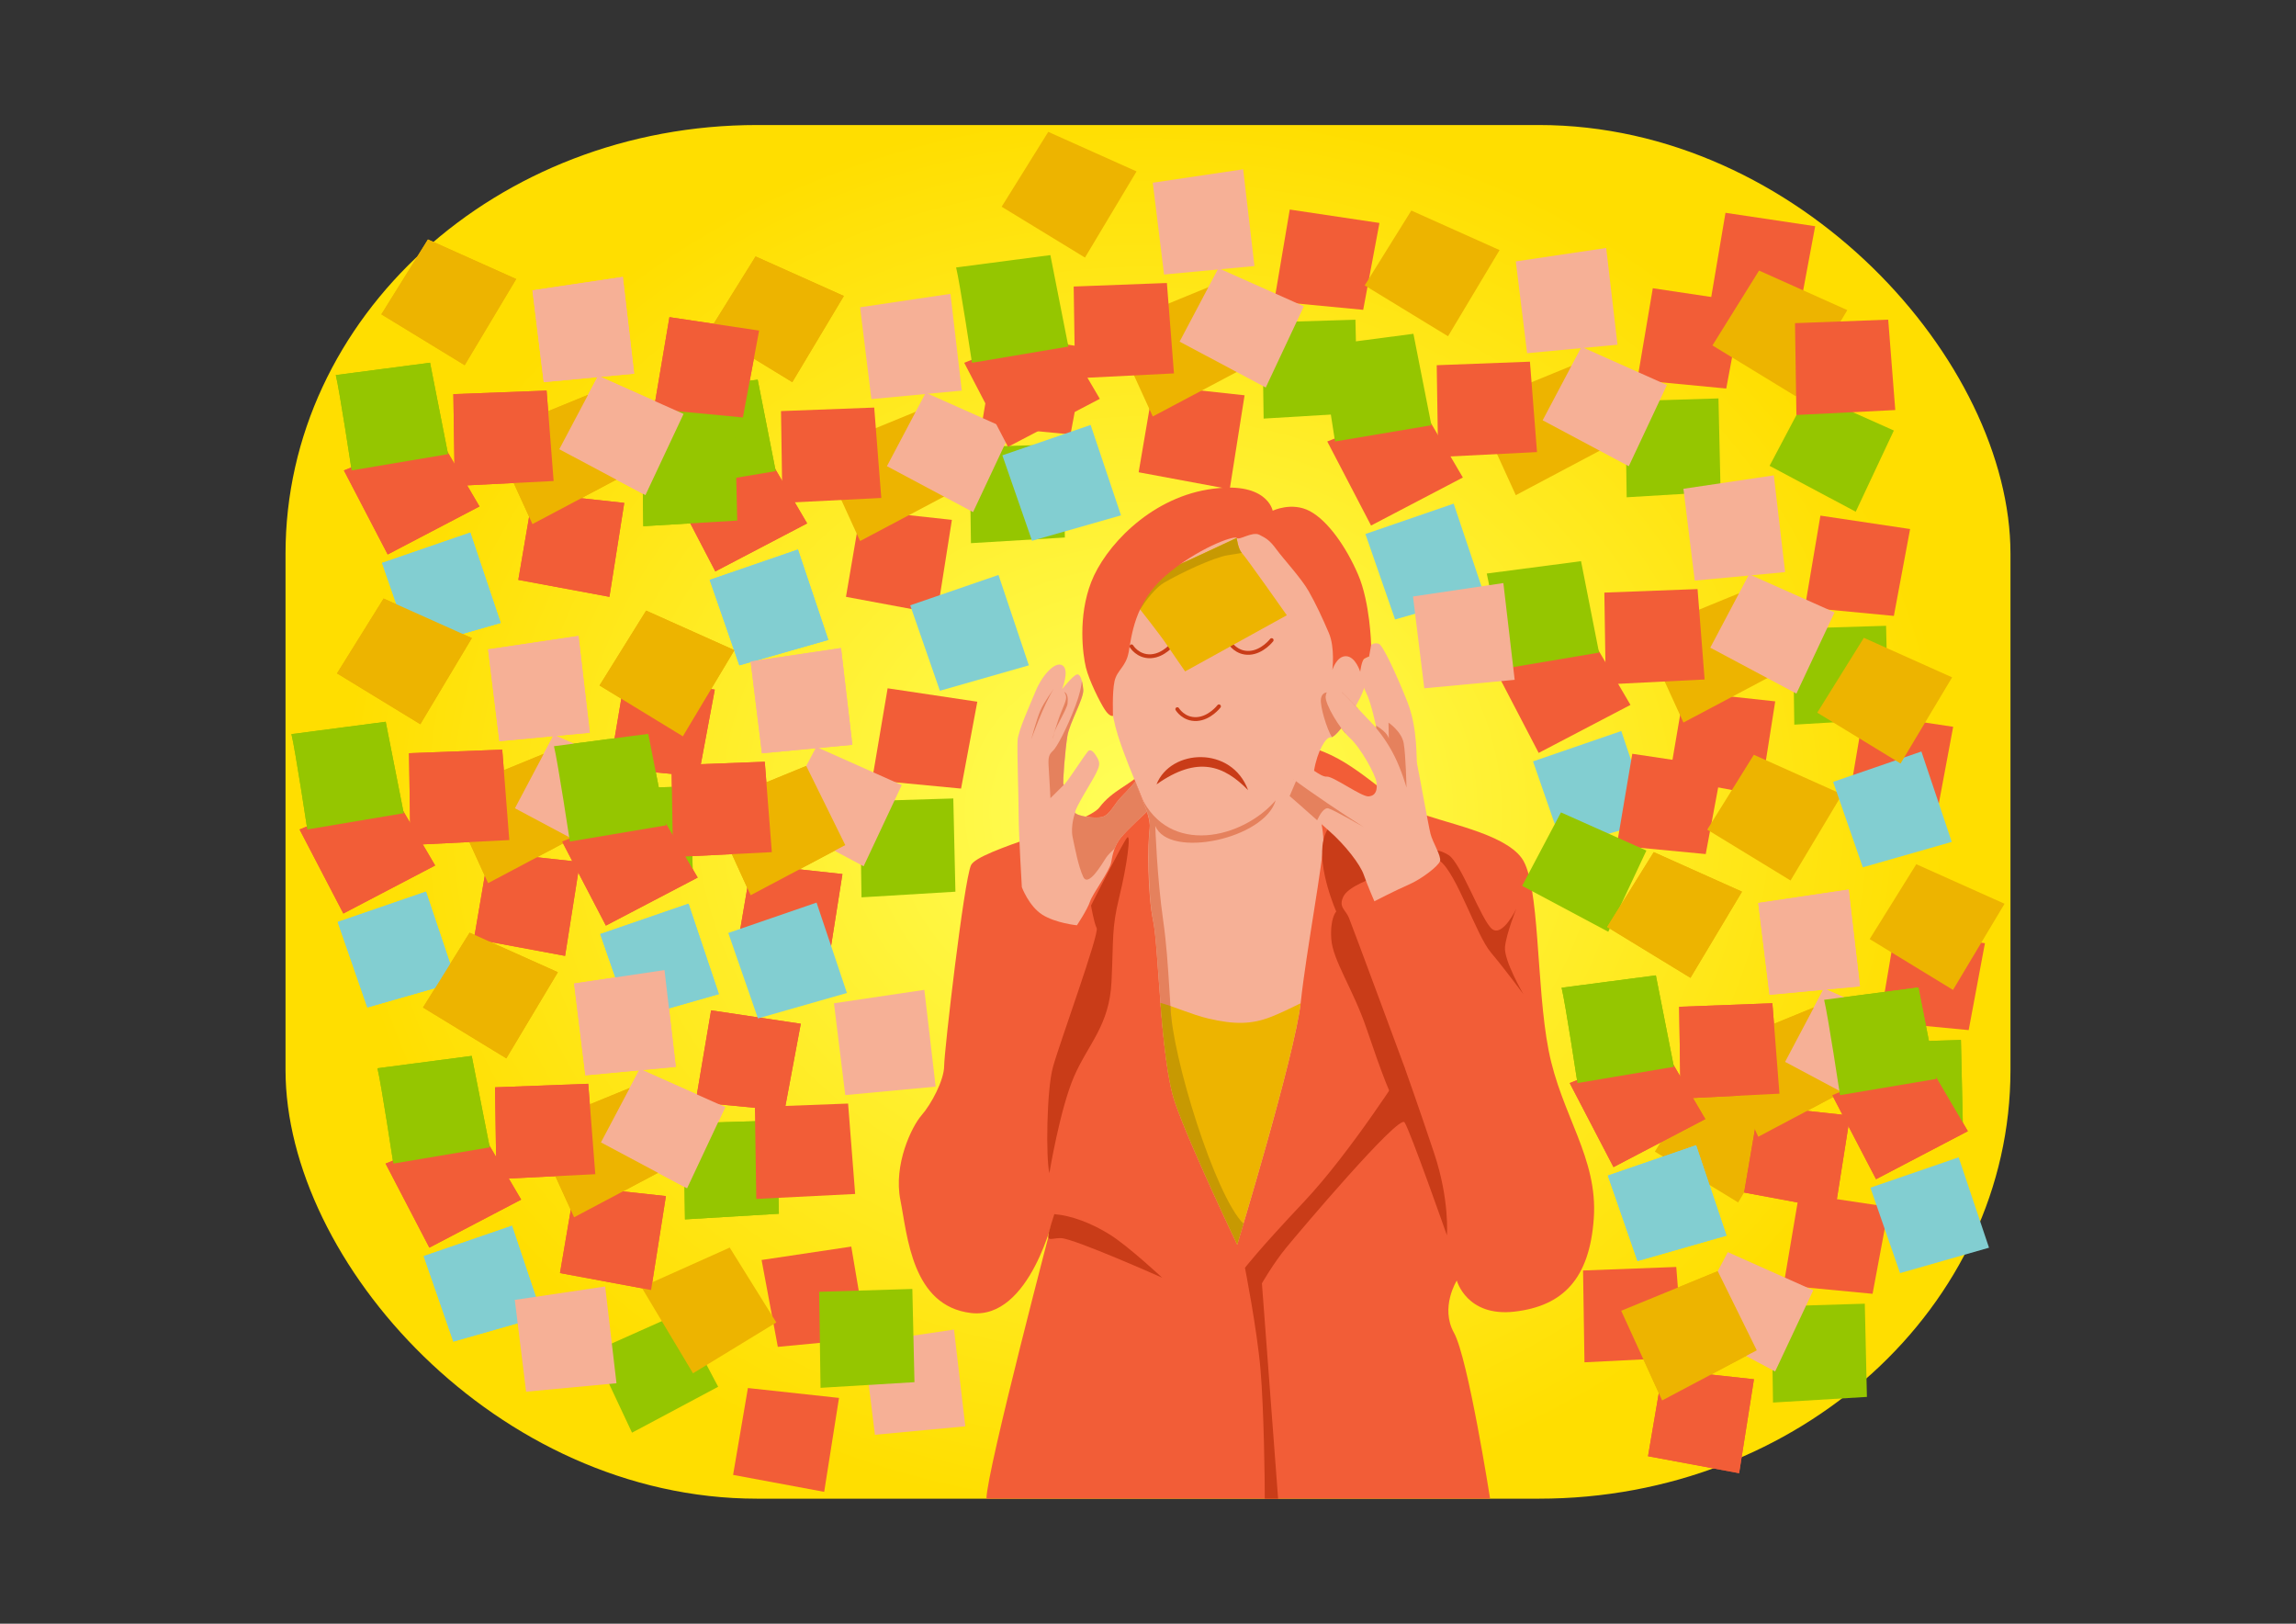 <?xml version="1.0" encoding="UTF-8"?>
<!DOCTYPE svg PUBLIC "-//W3C//DTD SVG 1.1//EN" "http://www.w3.org/Graphics/SVG/1.1/DTD/svg11.dtd">
<!-- Creator: CorelDRAW 2018 (64-Bit) -->
<svg xmlns="http://www.w3.org/2000/svg" xml:space="preserve" width="297mm" height="210mm" version="1.1" style="shape-rendering:geometricPrecision; text-rendering:geometricPrecision; image-rendering:optimizeQuality; fill-rule:evenodd; clip-rule:evenodd"
viewBox="0 0 29700 21000"
 xmlns:xlink="http://www.w3.org/1999/xlink">
 <rect x="0" y="0" width="29700" height="21000" fill="#333333" stroke="none"/>
 <defs>
  <style type="text/css">
   <![CDATA[
    .str0 {stroke:#C93C18;stroke-width:50;stroke-linecap:round;stroke-linejoin:round;stroke-miterlimit:22.926}
    .fil8 {fill:none}
    .fil3 {fill:#F6B096}
    .fil4 {fill:#E5815D}
    .fil6 {fill:#E5815D}
    .fil10 {fill:#82CED1}
    .fil9 {fill:#95C600}
    .fil7 {fill:#C79902}
    .fil2 {fill:#C93C18}
    .fil5 {fill:#EDB400}
    .fil1 {fill:#F25D37}
    .fil0 {fill:url(#id0)}
   ]]>
  </style>
  <radialGradient id="id0" gradientUnits="userSpaceOnUse" gradientTransform="matrix(5.36386E-17 -0.876 1 6.12323E-17 4350 23508)" cx="14849.99" cy="10500" r="10419.62" fx="14849.99" fy="10500">
   <stop offset="0" style="stop-opacity:1; stop-color:#FFFF5A"/>
   <stop offset="1" style="stop-opacity:1; stop-color:#FFDE00"/>
  </radialGradient>
 </defs>
 <g id="Слой_x0020_13">
  <rect class="fil0" x="3693.37" y="1616.95" width="22313.24" height="17766.1" rx="6100.21" ry="5544.7"/>
 </g>
 <g id="Слой_x0020_12">
  <path class="fil1" d="M12760.25 19383.04c0.01,-351.19 877.89,-3680.08 877.89,-3680.08 0,0 -310.57,1370.1 -1077.83,1278.77 -767.26,-91.33 -822.08,-1004.73 -913.41,-1461.45 -91.33,-456.71 146.13,-949.94 274.02,-1096.09 127.89,-146.15 292.3,-456.69 292.3,-639.39 0,-182.69 255.74,-2393.15 347.09,-2594.09 91.35,-200.94 1498,-529.77 1662.42,-748.98 164.41,-219.22 401.87,-292.29 529.76,-438.44 127.89,-146.15 1772.04,-474.98 2283.55,-310.56 511.5,164.41 931.66,657.67 1278.76,803.8 347.11,146.13 1132.62,274.02 1370.12,602.85 237.49,328.83 182.69,1644.12 347.1,2484.47 164.42,840.34 639.39,1388.39 584.59,2173.91 -54.81,785.53 -401.89,1132.64 -1023.02,1205.7 -621.13,73.07 -749,-401.89 -749,-401.89 0,0 -219.24,347.11 -36.55,675.92 182.7,328.81 467.32,2145.55 467.32,2145.55l-6515.11 0z"/>
  <path class="fil2" d="M16533.01 19383.04l-172.41 0c0.71,-210.19 -10.53,-1148.34 -55.3,-1670.58 -44.78,-522.23 -200.96,-1315.3 -200.96,-1315.3 0,0 164.43,-219.22 767.28,-858.61 602.85,-639.4 1297.03,-1735.49 1297.03,-1735.49 0,0 182.68,511.52 383.63,1114.37 200.96,602.85 164.43,1059.55 164.43,1059.55 0,0 -474.99,-1351.85 -548.06,-1461.46 -73.07,-109.61 -1370.11,1424.94 -1534.53,1625.88 -164.41,200.95 -310.56,456.69 -310.56,456.69l209.45 2784.95z"/>
  <polygon class="fil1" points="8686.93,6303.29 9253.24,7390.24 10440.68,6769.13 9883.5,5819.18 "/>
  <path class="fil3" d="M16003.88 16095.72c0,0 -612,-1278.78 -803.8,-1835.96 -191.81,-557.17 -210.09,-2000.35 -283.16,-2347.46 -73.07,-347.11 -73.08,-995.61 -45.67,-1196.57 27.41,-200.95 -237.46,-657.64 -411.03,-1205.7 -173.56,-548.06 -146.13,-1388.39 -54.8,-1826.83 91.33,-438.43 876.87,-1004.76 1698.94,-895.15 822.07,109.61 1086.96,484.11 1242.24,1077.83 155.28,593.72 247.56,800.47 247.56,800.47 0,0 154.32,49.02 -0.95,359.57 -155.26,310.55 -328.82,520.64 -383.63,511.51 -54.8,-9.14 -170.52,175.15 -211.64,430.91 -41.12,255.76 120.31,628.65 120.31,902.67 0,274.03 -219.23,1415.77 -292.3,2091.71 -73.07,675.93 -822.07,3133 -822.07,3133z"/>
  <path class="fil4" d="M17411.24 9336.52c-76.11,109.58 -142.99,180.68 -182.28,197.38 -63.06,-98.81 -157.71,-403 -141.54,-497.66 18.53,-108.48 119.06,-92.6 201.08,-42.33l122.74 342.61z"/>
  <path class="fil2" d="M17403.75 10765.94c0,0 -205.63,-255.7 -285.5,105.07 -79.87,360.78 166.75,917.96 166.75,917.96 0,0 -82.22,82.21 -63.94,356.24 18.28,274.02 283.17,648.5 456.72,1160.02 173.54,511.52 347.08,995.63 411.02,995.63 63.94,0 79.85,-497.8 79.85,-497.8 0,0 -673.59,-1822.27 -719.24,-1931.88 -45.66,-109.61 -137,-137 -73.07,-274.02 63.94,-137.02 401.9,-246.63 401.9,-246.63l-374.49 -584.59z"/>
  <path class="fil2" d="M18445.04 10994.31c0,0 -36.54,-27.39 182.67,141.58 219.22,168.97 465.83,954.51 657.66,1182.86 191.82,228.35 420.17,538.91 420.17,538.91 0,0 -255.74,-438.43 -237.48,-611.98 18.26,-173.54 146.14,-493.24 146.14,-493.24 0,0 -173.53,365.37 -310.55,264.89 -137.02,-100.47 -403.64,-859.09 -566.33,-959.08 -162.68,-100 -292.28,-63.94 -292.28,-63.94z"/>
  <path class="fil2" d="M13638.14 15702.96c223.74,18.61 481.52,116.25 719.36,264.89 237.84,148.64 675.94,557.18 675.94,557.18 0,0 -1137.97,-505.91 -1306.18,-511.51 -174.74,-5.81 -224.74,110.39 -89.12,-310.56z"/>
  <path class="fil2" d="M13574.2 15173.18c-45.65,-191.83 -36.54,-1068.68 45.68,-1370.12 82.21,-301.43 602.86,-1726.36 566.32,-1799.43 -36.54,-73.07 -73.08,-292.29 -73.08,-292.29 0,0 411.04,-812.93 465.84,-876.87 54.81,-63.93 0,356.22 -100.47,767.26 -100.48,411.05 -73.09,529.77 -100.48,1096.1 -27.4,566.32 -301.44,803.8 -484.11,1223.97 -182.68,420.18 -319.7,1251.38 -319.7,1251.38z"/>
  <path class="fil5" d="M16003.88 16095.72c0,0 -612,-1278.78 -803.8,-1835.96 -98.34,-285.65 -151.07,-804.18 -188.95,-1288.5 171.7,44.36 400.36,149.93 618.25,201.54 347.11,82.22 566.33,73.09 803.81,-18.26 109.85,-42.25 260.73,-113.82 391.19,-178.53 -81.01,693.8 -820.5,3119.71 -820.5,3119.71z"/>
  <path class="fil6" d="M16084.72 15826.86c-322.91,-248.09 -833.97,-1921.78 -893.78,-2297.82 -63.93,-401.88 -61.65,-1048.14 -143.87,-1619.02 -82.21,-570.88 -102.75,-1228.54 -102.75,-1228.54 174.01,433.06 1415.33,168.85 1557.38,-331.1 -426.48,497.23 -1380.84,724.09 -1740.7,-47.37 42.33,119.23 128.56,278.45 110.25,412.72 -18.32,134.28 -27.4,849.46 45.67,1196.57 73.07,347.11 91.35,1790.29 283.16,2347.46 191.8,557.18 803.8,1835.96 803.8,1835.96 0,0 30.93,-101.48 80.84,-268.86z"/>
  <path class="fil4" d="M17565.83 9163.34c-75.6,-79.07 -153.04,-158.37 -205.8,-208.01 -6.47,0.85 -13.08,1.99 -19.86,3.45 -85.38,18.42 -143.21,73.91 -173.51,136.98 41.18,111.69 142.65,279.57 237.36,389.45l161.81 -321.87z"/>
  <path class="fil7" d="M16003.88 16095.72c0,0 -612,-1278.78 -803.8,-1835.96 -98.34,-285.65 -151.07,-804.18 -188.95,-1288.5 44.16,11.41 78.68,22.25 129.22,39.81 17.59,648.81 578.1,2453.58 944.37,2815.79 -49.91,167.31 -80.84,268.86 -80.84,268.86z"/>
  <path class="fil3" d="M13217.98 11473.86c0,0 91.35,246.62 264.89,356.22 173.55,109.61 447.57,137.02 447.57,137.02 0,0 137,-205.53 168.97,-305.99 31.97,-100.46 255.76,-397.33 274.02,-506.94 18.27,-109.61 45.66,-223.78 127.88,-324.26 82.21,-100.47 334.9,-332.43 334.9,-332.43l-150.42 -388.95c0,0 -74.86,91.12 -175.34,191.6 -100.47,100.48 -150.74,237.5 -251.2,264.89 -100.46,27.4 -337.98,-13.7 -351.66,-54.8 -13.69,-41.1 228.36,-420.18 269.46,-506.95 41.1,-86.77 59.36,-127.89 18.26,-200.95 -41.09,-73.07 -77.64,-109.61 -109.6,-95.91 -31.97,13.71 -315.13,470.42 -328.83,443.01 -13.71,-27.41 22.82,-461.27 50.23,-630.26 27.41,-168.98 214.66,-488.68 205.53,-598.29 -9.13,-109.61 -36.53,-214.64 -86.77,-196.38 -50.25,18.26 -187.25,187.25 -187.25,187.25 0,0 100.46,-246.61 4.55,-305.99 -95.9,-59.38 -264.87,132.43 -347.09,333.38 -82.21,200.96 -223.79,506.97 -232.92,634.84 -9.13,127.87 13.71,735.31 13.71,972.79 0,237.48 41.11,927.1 41.11,927.1z"/>
  <path class="fil6" d="M13769.46 10143.14c-6.73,6.66 -11.15,9.15 -12.58,6.28 -13.71,-27.41 22.82,-461.27 50.23,-630.26 27.41,-168.98 214.66,-488.68 205.53,-598.29 -3.35,-40.25 -9.17,-79.88 -17.68,-113.03 -7.42,70.84 -28.69,175.71 -82.8,318.54 -114.18,301.44 -242.07,538.92 -292.3,584.59 -50.23,45.67 -63.95,82.2 -54.81,210.09 9.15,127.89 22.84,401.91 22.84,401.91l181.55 -179.79 0.02 -0.04z"/>
  <path class="fil6" d="M14419.45 10972.23c18.96,-49.1 44.85,-97.09 81.86,-142.32 82.21,-100.47 334.9,-332.43 334.9,-332.43l-150.42 -388.95c0,0 -74.86,91.12 -175.34,191.6 -100.47,100.48 -150.74,237.5 -251.2,264.89 -100.46,27.4 -337.98,-13.7 -351.66,-54.8 0,0 -63.94,168.99 -31.97,319.69 31.97,150.71 73.08,374.49 137.02,511.51 63.93,137.02 237.5,-159.86 296.86,-251.19 17.57,-27.03 59.15,-70.08 109.95,-118z"/>
  <path class="fil6" d="M13766.01 8948.28c45.67,20.54 50.25,82.2 43.39,150.71 -6.85,68.51 -155.28,308.27 -171.26,376.78 -15.99,68.51 -25.12,84.49 -25.12,84.49 0,0 59.36,-219.22 121.02,-367.65 61.66,-148.43 75.26,-177.04 31.97,-244.33z"/>
  <path class="fil6" d="M13631.29 8909.46c0,0 -123.3,164.41 -173.55,280.88 -50.25,116.46 -118.76,374.5 -118.76,374.5 0,0 162.69,-460 292.31,-655.38z"/>
  <path class="fil3" d="M17778.24 11656.54c0,0 274.04,-141.59 443.01,-214.66 168.97,-73.07 388.2,-242.06 406.46,-305.99 18.27,-63.94 -95.9,-242.06 -123.31,-351.67 -27.41,-109.61 -159.84,-849.47 -173.54,-904.28 -13.71,-54.8 13.68,-452.12 -127.89,-808.36 -141.58,-356.24 -315.14,-726.18 -365.37,-744.45 -50.23,-18.26 -109.59,-0.01 -123.3,50.23 -13.71,50.25 -4.57,114.19 -4.57,114.19 0,0 -62.54,2.21 -100.48,82.21 -37.94,80.01 -0.02,264.88 63.93,388.19 63.96,123.32 132.45,456.72 132.45,456.72 0,0 -433.86,-470.42 -502.37,-511.52 -68.51,-41.1 -146.15,4.55 -155.28,100.48 -9.14,95.92 178.1,415.59 315.12,538.91 137.02,123.31 328.82,470.42 342.53,570.9 13.7,100.48 -9.15,173.54 -100.48,182.67 -91.33,9.14 -460.06,-263.59 -543.47,-255.76 -83.41,7.84 -255.76,-164.39 -324.27,-159.83 -68.51,4.55 -173.54,127.87 -73.07,219.21 100.48,91.35 173.55,141.58 173.55,141.58l-82.2 191.82c0,0 118.72,118.74 333.38,305.99 214.67,187.26 406.47,438.44 452.15,570.89 45.67,132.44 137.02,342.53 137.02,342.53z"/>
  <path class="fil6" d="M17798 9383.02c4.88,22.29 7.63,35.65 7.63,35.65 0,0 -23.01,-24.94 -59.22,-63.8 100.28,109.09 202.23,244.77 292.14,424.59 95.91,191.83 155.29,406.47 155.29,406.47 0,0 -9.15,-424.71 -36.55,-575.44 -27.39,-150.72 -196.38,-264.89 -196.38,-264.89l4.58 210.09c0,0 -4.01,-76.19 -167.49,-172.67z"/>
  <path class="fil6" d="M16710.95 10063.83c33.42,26.16 53.39,39.9 53.39,39.9l-82.19 191.83c0,0 237.23,205.27 355.65,312.93 35.3,-76.87 92.14,-169.15 146.72,-153.09 77.64,22.83 456.7,242.05 456.7,242.05 -253.16,-159.98 -692.16,-453.31 -930.27,-633.62z"/>
  <path class="fil2" d="M14960.06 10144.85c182.76,-463.19 973.46,-502.11 1184.9,74.67 -310.14,-316.9 -650.03,-452.59 -1184.9,-74.67z"/>
  <path class="fil8 str0" d="M15229.04 9172.02c0,0 82.2,137.04 251.19,127.89 168.98,-9.15 287.72,-164.41 287.72,-164.41"/>
  <path class="fil8 str0" d="M14636.56 8359.4c0,0 82.2,137.03 251.19,127.88 168.99,-9.14 287.73,-164.41 287.73,-164.41"/>
  <path class="fil8 str0" d="M15910.48 8315.35c0,0 82.2,137.03 251.19,127.88 168.98,-9.14 287.72,-164.41 287.72,-164.41"/>
  <path class="fil5" d="M14731.97 7861.32c0,0 274.04,347.09 356.24,470.41 82.19,123.31 242.05,351.66 242.05,351.66l1315.31 -726.16c0,0 -529.78,-753.58 -580.01,-803.81 -50.23,-50.23 -68.51,-196.38 -68.51,-196.38 0,0 -735.28,347.11 -776.4,356.24 -41.12,9.13 -497.81,278.58 -497.81,278.58 0,0 -86.78,178.12 9.13,269.46z"/>
  <path class="fil7" d="M14731.97 7861.32l15.67 19.92c87.26,-132.15 202.04,-281.65 308.6,-344.19 210.07,-123.3 643.96,-328.81 826.64,-356.22 75.6,-11.34 135.52,-21.9 179.84,-30.38 -48.09,-52.77 -65.67,-193.41 -65.67,-193.41 0,0 -735.28,347.11 -776.4,356.24 -41.12,9.13 -497.81,278.58 -497.81,278.58 0,0 -86.78,178.12 9.13,269.46z"/>
  <path class="fil1" d="M16462.91 6605.37c0,0 -73.08,-401.89 -840.35,-274.02 -767.26,127.87 -1333.55,749 -1507.11,1196.57 -173.57,447.57 -109.65,936.25 -68.55,1105.24 41.1,168.99 182.7,452.12 246.63,548.04 63.94,95.93 104,76.97 104,76.97 0,0 -12.65,-300.74 19.32,-446.89 31.96,-146.15 146.13,-182.68 182.67,-374.5 36.54,-191.83 69.17,-637.22 474.24,-988.12 405.07,-350.91 891.32,-528.16 923.29,-491.62 31.96,36.54 200.97,-86.77 292.3,-41.1 91.33,45.67 137,73.05 223.77,191.81 86.78,118.75 319.72,369.92 415.62,538.91 95.9,168.99 178.1,347.12 260.32,538.93 82.21,191.81 45.67,479.54 45.67,479.54 0,0 55.5,-182.9 178.12,-178.12 122.62,4.8 182.24,201.33 182.24,201.33 0,0 17.54,-146.73 54.01,-168.86 36.48,-22.13 60.63,-27.93 60.63,-27.93l26.89 -149.92c0,0 -13.21,-548.82 -168.49,-909.61 -155.28,-360.8 -392.8,-698.76 -625.7,-822.07 -232.91,-123.32 -479.52,-4.58 -479.52,-4.58z"/>
  <path class="fil9" d="M8581.83 5070.16c50.23,205.51 205.51,1233.11 205.51,1233.11l1246.82 -210.09 -232.93 -1182.86 -1219.4 159.84z"/>
  <polygon class="fil1" points="11134.87,6595.59 10943.05,7719.07 12121.36,7938.29 12313.18,6723.46 "/>
  <polygon class="fil5" points="10595.96,5837.46 11125.74,6997.48 12349.71,6348.96 11845.14,5325.3 "/>
  <polygon class="fil9" points="12541.53,5782.65 12559.79,7024.89 13774.64,6951.81 13747.23,5746.11 "/>
  <polygon class="fil1" points="12897.75,4321.19 12696.81,5508.63 13847.71,5618.24 14057.79,4494.74 "/>
  <polygon class="fil10" points="9180.17,7499.85 9563.81,8605.09 10714.7,8276.27 10321.94,7107.09 "/>
  <polygon class="fil3" points="11125.74,3974.08 11271.88,5161.52 12441.05,5051.91 12294.9,3800.54 "/>
  <polygon class="fil5" points="9773.89,3316.43 9171.04,4284.65 10248.87,4942.3 10915.66,3827.95 "/>
  <polygon class="fil1" points="10102.72,5316.8 10120.98,6504.24 11399.77,6440.31 11308.42,5271.13 "/>
  <polygon class="fil3" points="11975.21,5079.32 11472.83,6029.26 12587.2,6622.98 13080.44,5572.56 "/>
  <polygon class="fil1" points="4448.72,6084.07 5015.03,7171.03 6202.47,6549.91 5645.29,5599.96 "/>
  <path class="fil9" d="M4343.62 4850.94c50.23,205.51 205.51,1233.11 205.51,1233.11l1246.82 -210.09 -232.93 -1182.86 -1219.4 159.84z"/>
  <polygon class="fil1" points="6896.66,6376.37 6704.84,7499.85 7883.15,7719.07 8074.97,6504.24 "/>
  <polygon class="fil5" points="6357.75,5618.24 6887.53,6778.26 8111.49,6129.74 7606.93,5106.08 "/>
  <polygon class="fil9" points="8303.32,5563.43 8321.58,6805.67 9536.43,6732.59 9509.02,5526.89 "/>
  <polygon class="fil1" points="8659.54,4101.97 8458.6,5289.41 9609.5,5399.02 9819.58,4275.52 "/>
  <polygon class="fil10" points="4941.96,7280.64 5325.6,8385.87 6476.49,8057.05 6083.73,6887.87 "/>
  <polygon class="fil3" points="6887.53,3754.87 7033.67,4942.3 8202.84,4832.69 8056.69,3581.32 "/>
  <polygon class="fil5" points="5535.68,3097.21 4932.83,4065.43 6010.66,4723.09 6677.45,3608.73 "/>
  <polygon class="fil1" points="5864.51,5097.59 5882.77,6285.02 7161.56,6221.09 7070.21,5051.91 "/>
  <polygon class="fil3" points="7736.99,4860.11 7234.62,5810.04 8348.99,6403.76 8842.23,5353.35 "/>
  <polygon class="fil1" points="3875.11,10727.76 4441.42,11814.72 5628.86,11193.61 5071.68,10243.65 "/>
  <path class="fil9" d="M3770.01 9494.63c50.23,205.52 205.51,1233.12 205.51,1233.12l1246.82 -210.09 -232.92 -1182.86 -1219.41 159.83z"/>
  <polygon class="fil1" points="6323.06,11020.06 6131.23,12143.55 7309.54,12362.77 7501.36,11147.94 "/>
  <polygon class="fil5" points="5784.14,10261.93 6313.92,11421.96 7537.89,10773.44 7033.32,9749.77 "/>
  <polygon class="fil9" points="7729.71,10207.13 7747.97,11449.37 8962.82,11376.29 8935.41,10170.59 "/>
  <polygon class="fil1" points="8085.93,8745.67 7884.99,9933.11 9035.89,10042.71 9245.97,8919.21 "/>
  <polygon class="fil10" points="4368.35,11924.33 4751.99,13029.57 5902.88,12700.74 5510.12,11531.57 "/>
  <polygon class="fil3" points="6313.92,8398.56 6460.06,9586 7629.23,9476.39 7483.08,8225.02 "/>
  <polygon class="fil5" points="4962.07,7740.91 4359.22,8709.13 5437.05,9366.78 6103.84,8252.43 "/>
  <polygon class="fil1" points="5290.9,9741.28 5309.16,10928.72 6587.95,10864.78 6496.6,9695.61 "/>
  <polygon class="fil3" points="7163.39,9503.8 6661.01,10453.74 7775.38,11047.46 8268.62,9997.04 "/>
  <polygon class="fil1" points="7271.16,10884.1 7837.47,11971.06 9024.91,11349.94 8467.73,10399.99 "/>
  <path class="fil9" d="M7166.06 9650.97c50.23,205.51 205.51,1233.11 205.51,1233.11l1246.82 -210.09 -232.92 -1182.86 -1219.41 159.84z"/>
  <polygon class="fil1" points="9719.11,11176.4 9527.28,12299.88 10705.59,12519.1 10897.41,11304.27 "/>
  <polygon class="fil5" points="9180.19,10418.27 9709.97,11578.29 10933.94,10929.77 10429.37,9906.11 "/>
  <polygon class="fil9" points="11125.76,10363.46 11144.02,11605.7 12358.87,11532.62 12331.46,10326.92 "/>
  <polygon class="fil1" points="11481.98,8902 11281.04,10089.44 12431.94,10199.05 12642.03,9075.55 "/>
  <polygon class="fil10" points="7764.41,12080.67 8148.04,13185.9 9298.93,12857.08 8906.17,11687.9 "/>
  <polygon class="fil3" points="9709.97,8554.9 9856.11,9742.33 11025.28,9632.72 10879.13,8381.35 "/>
  <polygon class="fil5" points="8358.12,7897.24 7755.27,8865.46 8833.1,9523.12 9499.89,8408.76 "/>
  <polygon class="fil1" points="8686.95,9897.62 8705.21,11085.05 9984,11021.12 9892.65,9851.94 "/>
  <polygon class="fil3" points="10559.44,9660.14 10057.06,10610.08 11171.43,11203.79 11664.67,10153.38 "/>
  <polygon class="fil1" points="4987.64,15049.24 5553.94,16136.2 6741.38,15515.09 6184.21,14565.13 "/>
  <path class="fil9" d="M4882.53 13816.11c50.23,205.52 205.52,1233.11 205.52,1233.11l1246.81 -210.08 -232.92 -1182.87 -1219.41 159.84z"/>
  <polygon class="fil1" points="7435.58,15341.54 7243.75,16465.03 8422.06,16684.25 8613.88,15469.42 "/>
  <polygon class="fil5" points="6896.66,14583.41 7426.45,15743.44 8650.41,15094.91 8145.84,14071.25 "/>
  <polygon class="fil9" points="8842.23,14528.61 8860.5,15770.85 10075.34,15697.76 10047.93,14492.06 "/>
  <polygon class="fil1" points="9198.45,13067.15 8997.52,14254.58 10148.41,14364.19 10358.5,13240.69 "/>
  <polygon class="fil10" points="5480.88,16245.81 5864.51,17351.05 7015.4,17022.22 6622.64,15853.05 "/>
  <polygon class="fil3" points="7426.45,12720.04 7572.58,13907.48 8741.76,13797.87 8595.6,12546.5 "/>
  <polygon class="fil5" points="6074.6,12062.39 5471.75,13030.61 6549.57,13688.26 7216.36,12573.91 "/>
  <polygon class="fil1" points="6403.42,14062.76 6421.69,15250.2 7700.47,15186.26 7609.12,14017.09 "/>
  <polygon class="fil3" points="8275.91,13825.28 7773.54,14775.22 8887.91,15368.94 9381.15,14318.52 "/>
  <polygon class="fil1" points="12472.9,4692.24 13039.21,5779.2 14226.64,5158.09 13669.47,4208.13 "/>
  <path class="fil9" d="M12367.8 3459.11c50.23,205.51 205.51,1233.11 205.51,1233.11l1246.81 -210.08 -232.92 -1182.87 -1219.4 159.84z"/>
  <polygon class="fil1" points="14920.84,4984.54 14729.02,6108.03 15907.32,6327.24 16099.15,5112.41 "/>
  <polygon class="fil5" points="14381.93,4226.41 14911.71,5386.44 16135.67,4737.91 15631.11,3714.25 "/>
  <polygon class="fil9" points="16327.5,4171.61 16345.76,5413.85 17560.61,5340.76 17533.19,4135.06 "/>
  <polygon class="fil1" points="16683.72,2710.15 16482.78,3897.58 17633.67,4007.19 17843.76,2883.69 "/>
  <polygon class="fil10" points="12966.14,5888.81 13349.77,6994.05 14500.67,6665.22 14107.9,5496.05 "/>
  <polygon class="fil3" points="14911.71,2363.04 15057.84,3550.48 16227.02,3440.87 16080.87,2189.49 "/>
  <polygon class="fil5" points="13559.86,1705.38 12957.01,2673.6 14034.84,3331.26 14701.62,2216.9 "/>
  <polygon class="fil1" points="13888.69,3705.76 13906.95,4893.2 15185.73,4829.26 15094.39,3660.08 "/>
  <polygon class="fil3" points="15761.17,3468.28 15258.8,4418.22 16373.17,5011.94 16866.41,3961.52 "/>
  <polygon class="fil1" points="17169.05,5709.95 17735.36,6796.91 18922.8,6175.79 18365.62,5225.84 "/>
  <path class="fil9" d="M17063.95 4476.82c50.23,205.51 205.51,1233.11 205.51,1233.11l1246.82 -210.09 -232.93 -1182.86 -1219.4 159.84z"/>
  <polygon class="fil1" points="9674.71,17951.91 9482.89,19075.4 10661.19,19294.62 10853.02,18079.78 "/>
  <polygon class="fil5" points="19078.08,5244.12 19607.86,6404.14 20831.82,5755.62 20327.26,4731.96 "/>
  <polygon class="fil9" points="21023.65,5189.31 21041.91,6431.55 22256.76,6358.47 22229.35,5152.77 "/>
  <polygon class="fil1" points="21379.87,3727.85 21178.93,4915.29 22329.82,5024.9 22539.91,3901.4 "/>
  <polygon class="fil10" points="17662.29,6906.51 18045.92,8011.75 19196.82,7682.93 18804.06,6513.75 "/>
  <polygon class="fil3" points="19607.86,3380.75 19753.99,4568.18 20923.17,4458.57 20777.02,3207.2 "/>
  <polygon class="fil5" points="18256.01,2723.09 17653.16,3691.31 18730.99,4348.96 19397.77,3234.61 "/>
  <polygon class="fil1" points="18584.84,4723.47 18603.1,5910.9 19881.88,5846.97 19790.54,4677.79 "/>
  <polygon class="fil3" points="20457.32,4485.98 19954.95,5435.92 21069.32,6029.64 21562.56,4979.23 "/>
  <polygon class="fil1" points="19337.31,8650.8 19903.62,9737.76 21091.05,9116.65 20533.88,8166.69 "/>
  <path class="fil9" d="M19232.2 7417.67c50.23,205.52 205.52,1233.11 205.52,1233.11l1246.81 -210.08 -232.92 -1182.87 -1219.41 159.84z"/>
  <polygon class="fil1" points="21785.25,8943.1 21593.42,10066.59 22771.73,10285.8 22963.55,9070.97 "/>
  <polygon class="fil5" points="21246.33,8184.97 21776.12,9345 23000.08,8696.47 22495.52,7672.81 "/>
  <polygon class="fil9" points="23191.9,8130.17 23210.17,9372.41 24425.01,9299.32 24397.6,8093.62 "/>
  <polygon class="fil1" points="23548.12,6668.71 23347.19,7856.14 24498.08,7965.75 24708.17,6842.25 "/>
  <polygon class="fil10" points="19830.55,9847.37 20214.18,10952.61 21365.08,10623.78 20972.31,9454.61 "/>
  <polygon class="fil3" points="21776.12,6321.6 21922.25,7509.04 23091.43,7399.43 22945.28,6148.05 "/>
  <polygon class="fil5" points="22009.02,13925.71 21406.17,14893.92 22484,15551.58 23150.79,14437.23 "/>
  <polygon class="fil1" points="20753.09,7664.32 20771.36,8851.76 22050.14,8787.82 21958.79,7618.65 "/>
  <polygon class="fil3" points="22625.58,7426.84 22123.21,8376.78 23237.58,8970.5 23730.82,7920.08 "/>
  <polygon class="fil1" points="22320.14,2752.23 22119.2,3939.67 23270.1,4049.27 23480.18,2925.77 "/>
  <polygon class="fil9" points="23392.83,5074.78 22890.45,6024.72 24004.82,6618.44 24498.06,5568.02 "/>
  <polygon class="fil5" points="22754.24,3499.31 22151.39,4467.53 23229.22,5125.19 23896.01,4010.83 "/>
  <polygon class="fil1" points="21114.44,9748.95 20913.5,10936.38 22064.4,11045.99 22274.49,9922.49 "/>
  <polygon class="fil9" points="20191.9,10507.08 19689.52,11457.02 20803.89,12050.73 21297.13,11000.32 "/>
  <polygon class="fil5" points="22686.74,9761.89 22083.89,10730.11 23161.71,11387.76 23828.5,10273.41 "/>
  <polygon class="fil1" points="11011.59,16122.48 11212.53,17309.91 10061.64,17419.52 9851.55,16296.02 "/>
  <polygon class="fil9" points="8787.43,16985.64 9289.8,17935.58 8175.43,18529.3 7682.19,17478.89 "/>
  <polygon class="fil5" points="9439.3,16135.42 10042.15,17103.64 8964.32,17761.3 8297.54,16646.94 "/>
  <polygon class="fil1" points="8686.93,6303.29 9253.24,7390.24 10440.68,6769.13 9883.5,5819.18 "/>
  <path class="fil9" d="M8581.83 5070.16c50.23,205.51 205.51,1233.11 205.51,1233.11l1246.82 -210.09 -232.93 -1182.86 -1219.4 159.84z"/>
  <polygon class="fil10" points="9180.17,7499.85 9563.81,8605.09 10714.7,8276.27 10321.94,7107.09 "/>
  <polygon class="fil5" points="9773.89,3316.43 9171.04,4284.65 10248.87,4942.3 10915.66,3827.95 "/>
  <polygon class="fil1" points="4448.72,6084.07 5015.03,7171.03 6202.47,6549.91 5645.29,5599.96 "/>
  <path class="fil9" d="M4343.62 4850.94c50.23,205.51 205.51,1233.11 205.51,1233.11l1246.82 -210.09 -232.93 -1182.86 -1219.4 159.84z"/>
  <polygon class="fil1" points="6896.66,6376.37 6704.84,7499.85 7883.15,7719.07 8074.97,6504.24 "/>
  <polygon class="fil5" points="6357.75,5618.24 6887.53,6778.26 8111.49,6129.74 7606.93,5106.08 "/>
  <polygon class="fil9" points="8303.32,5563.43 8321.58,6805.67 9536.43,6732.59 9509.02,5526.89 "/>
  <polygon class="fil1" points="8659.54,4101.97 8458.6,5289.41 9609.5,5399.02 9819.58,4275.52 "/>
  <polygon class="fil10" points="4941.96,7280.64 5325.6,8385.87 6476.49,8057.05 6083.73,6887.87 "/>
  <polygon class="fil3" points="6887.53,3754.87 7033.67,4942.3 8202.84,4832.69 8056.69,3581.32 "/>
  <polygon class="fil5" points="5535.68,3097.21 4932.83,4065.43 6010.66,4723.09 6677.45,3608.73 "/>
  <polygon class="fil1" points="5864.51,5097.59 5882.77,6285.02 7161.56,6221.09 7070.21,5051.91 "/>
  <polygon class="fil3" points="7736.99,4860.11 7234.62,5810.04 8348.99,6403.76 8842.23,5353.35 "/>
  <polygon class="fil1" points="3875.11,10727.76 4441.42,11814.72 5628.86,11193.61 5071.68,10243.65 "/>
  <path class="fil9" d="M3770.01 9494.63c50.23,205.52 205.51,1233.12 205.51,1233.12l1246.82 -210.09 -232.92 -1182.86 -1219.41 159.83z"/>
  <polygon class="fil1" points="6323.06,11020.06 6131.23,12143.55 7309.54,12362.77 7501.36,11147.94 "/>
  <polygon class="fil5" points="5784.14,10261.93 6313.92,11421.96 7537.89,10773.44 7033.32,9749.77 "/>
  <polygon class="fil9" points="7729.71,10207.13 7747.97,11449.37 8962.82,11376.29 8935.41,10170.59 "/>
  <polygon class="fil1" points="8085.93,8745.67 7884.99,9933.11 9035.89,10042.71 9245.97,8919.21 "/>
  <polygon class="fil10" points="4368.35,11924.33 4751.99,13029.57 5902.88,12700.74 5510.12,11531.57 "/>
  <polygon class="fil3" points="6313.92,8398.56 6460.06,9586 7629.23,9476.39 7483.08,8225.02 "/>
  <polygon class="fil5" points="4962.07,7740.91 4359.22,8709.13 5437.05,9366.78 6103.84,8252.43 "/>
  <polygon class="fil1" points="5290.9,9741.28 5309.16,10928.72 6587.95,10864.78 6496.6,9695.61 "/>
  <polygon class="fil3" points="7163.39,9503.8 6661.01,10453.74 7775.38,11047.46 8268.62,9997.04 "/>
  <polygon class="fil1" points="7271.16,10884.1 7837.47,11971.06 9024.91,11349.94 8467.73,10399.99 "/>
  <path class="fil9" d="M7166.06 9650.97c50.23,205.51 205.51,1233.11 205.51,1233.11l1246.82 -210.09 -232.92 -1182.86 -1219.41 159.84z"/>
  <polygon class="fil1" points="9719.11,11176.4 9527.28,12299.88 10705.59,12519.1 10897.41,11304.27 "/>
  <polygon class="fil5" points="9180.19,10418.27 9709.97,11578.29 10933.94,10929.77 10429.37,9906.11 "/>
  <polygon class="fil10" points="7764.41,12080.67 8148.04,13185.9 9298.93,12857.08 8906.17,11687.9 "/>
  <polygon class="fil3" points="9709.97,8554.9 9856.11,9742.33 11025.28,9632.72 10879.13,8381.35 "/>
  <polygon class="fil5" points="8358.12,7897.24 7755.27,8865.46 8833.1,9523.12 9499.89,8408.76 "/>
  <polygon class="fil1" points="8686.95,9897.62 8705.21,11085.05 9984,11021.12 9892.65,9851.94 "/>
  <polygon class="fil1" points="4987.64,15049.24 5553.94,16136.2 6741.38,15515.09 6184.21,14565.13 "/>
  <path class="fil9" d="M4882.53 13816.11c50.23,205.52 205.52,1233.11 205.52,1233.11l1246.81 -210.08 -232.92 -1182.87 -1219.41 159.84z"/>
  <polygon class="fil1" points="7435.58,15341.54 7243.75,16465.03 8422.06,16684.25 8613.88,15469.42 "/>
  <polygon class="fil5" points="6896.66,14583.41 7426.45,15743.44 8650.41,15094.91 8145.84,14071.25 "/>
  <polygon class="fil9" points="8842.23,14528.61 8860.5,15770.85 10075.34,15697.76 10047.93,14492.06 "/>
  <polygon class="fil1" points="9198.45,13067.15 8997.52,14254.58 10148.41,14364.19 10358.5,13240.69 "/>
  <polygon class="fil10" points="5480.88,16245.81 5864.51,17351.05 7015.4,17022.22 6622.64,15853.05 "/>
  <polygon class="fil3" points="7426.45,12720.04 7572.58,13907.48 8741.76,13797.87 8595.6,12546.5 "/>
  <polygon class="fil5" points="6074.6,12062.39 5471.75,13030.61 6549.57,13688.26 7216.36,12573.91 "/>
  <polygon class="fil1" points="6403.42,14062.76 6421.69,15250.2 7700.47,15186.26 7609.12,14017.09 "/>
  <polygon class="fil3" points="8275.91,13825.28 7773.54,14775.22 8887.91,15368.94 9381.15,14318.52 "/>
  <polygon class="fil1" points="20305.22,14007.71 20871.52,15094.67 22058.96,14473.56 21501.78,13523.6 "/>
  <path class="fil9" d="M20200.11 12774.59c50.23,205.51 205.51,1233.11 205.51,1233.11l1246.82 -210.09 -232.92 -1182.86 -1219.41 159.84z"/>
  <polygon class="fil1" points="22753.16,14300.02 22561.33,15423.5 23739.64,15642.72 23931.46,14427.89 "/>
  <polygon class="fil5" points="22214.24,13541.88 22744.03,14701.91 23967.99,14053.39 23463.42,13029.72 "/>
  <polygon class="fil9" points="24159.81,13487.08 24178.07,14729.32 25392.92,14656.24 25365.51,13450.54 "/>
  <polygon class="fil1" points="24516.03,12025.62 24315.09,13213.06 25465.99,13322.67 25676.08,12199.16 "/>
  <polygon class="fil10" points="20798.46,15204.28 21182.09,16309.52 22332.98,15980.69 21940.22,14811.52 "/>
  <polygon class="fil3" points="22744.03,11678.51 22890.16,12865.95 24059.33,12756.34 23913.18,11504.97 "/>
  <polygon class="fil5" points="21392.18,11020.86 20789.33,11989.08 21867.15,12646.73 22533.94,11532.38 "/>
  <polygon class="fil1" points="21721,13021.23 21739.26,14208.67 23018.05,14144.73 22926.7,12975.56 "/>
  <polygon class="fil3" points="23593.49,12783.75 23091.12,13733.69 24205.49,14327.41 24698.73,13276.99 "/>
  <polygon class="fil1" points="23701.27,14164.05 24267.57,15251.01 25455.01,14629.9 24897.84,13679.94 "/>
  <path class="fil9" d="M23596.16 12930.92c50.23,205.51 205.52,1233.11 205.52,1233.11l1246.81 -210.09 -232.92 -1182.86 -1219.41 159.84z"/>
  <polygon class="fil1" points="21509.88,17710.55 21318.06,18834.03 22496.36,19053.25 22688.19,17838.42 "/>
  <polygon class="fil5" points="20970.97,16952.42 21500.75,18112.44 22724.71,17463.92 22220.15,16440.26 "/>
  <polygon class="fil9" points="22916.54,16897.61 22934.8,18139.85 24149.65,18066.77 24122.23,16861.07 "/>
  <polygon class="fil1" points="23272.76,15436.15 23071.82,16623.59 24222.71,16733.2 24432.8,15609.7 "/>
  <polygon class="fil10" points="24194.51,15360.62 24578.14,16465.86 25729.03,16137.03 25336.27,14967.85 "/>
  <polygon class="fil3" points="11171.43,17369.28 11317.57,18556.71 12486.74,18447.1 12340.59,17195.73 "/>
  <polygon class="fil5" points="24788.23,11177.19 24185.38,12145.41 25263.2,12803.07 25929.99,11688.71 "/>
  <polygon class="fil1" points="20477.73,16431.77 20495.99,17619.2 21774.77,17555.27 21683.42,16386.09 "/>
  <polygon class="fil3" points="22350.21,16194.28 21847.84,17144.22 22962.21,17737.94 23455.45,16687.53 "/>
  <polygon class="fil1" points="20305.22,14007.71 20871.52,15094.67 22058.96,14473.56 21501.78,13523.6 "/>
  <path class="fil9" d="M20200.11 12774.59c50.23,205.51 205.51,1233.11 205.51,1233.11l1246.82 -210.09 -232.92 -1182.86 -1219.41 159.84z"/>
  <polygon class="fil1" points="22753.16,14300.02 22561.33,15423.5 23739.64,15642.72 23931.46,14427.89 "/>
  <polygon class="fil5" points="22214.24,13541.88 22744.03,14701.91 23967.99,14053.39 23463.42,13029.72 "/>
  <polygon class="fil9" points="24159.81,13487.08 24178.07,14729.32 25392.92,14656.24 25365.51,13450.54 "/>
  <polygon class="fil1" points="24105.3,9226.26 23904.36,10413.69 25055.26,10523.3 25265.34,9399.8 "/>
  <polygon class="fil10" points="20798.46,15204.28 21182.09,16309.52 22332.98,15980.69 21940.22,14811.52 "/>
  <polygon class="fil3" points="22744.03,11678.51 22890.16,12865.95 24059.33,12756.34 23913.18,11504.97 "/>
  <polygon class="fil5" points="21392.18,11020.86 20789.33,11989.08 21867.15,12646.73 22533.94,11532.38 "/>
  <polygon class="fil1" points="21721,13021.23 21739.26,14208.67 23018.05,14144.73 22926.7,12975.56 "/>
  <polygon class="fil3" points="23593.49,12783.75 23091.12,13733.69 24205.49,14327.41 24698.73,13276.99 "/>
  <polygon class="fil1" points="23701.27,14164.05 24267.57,15251.01 25455.01,14629.9 24897.84,13679.94 "/>
  <path class="fil9" d="M23596.16 12930.92c50.23,205.51 205.52,1233.11 205.52,1233.11l1246.81 -210.09 -232.92 -1182.86 -1219.41 159.84z"/>
  <polygon class="fil1" points="21509.88,17710.55 21318.06,18834.03 22496.36,19053.25 22688.19,17838.42 "/>
  <polygon class="fil5" points="20970.97,16952.42 21500.75,18112.44 22724.71,17463.92 22220.15,16440.26 "/>
  <polygon class="fil10" points="23712.56,10112.26 24096.19,11217.5 25247.08,10888.67 24854.32,9719.5 "/>
  <polygon class="fil3" points="18277.76,7714.53 18423.89,8901.97 19593.07,8792.36 19446.92,7540.99 "/>
  <polygon class="fil5" points="24109.88,8248.91 23507.03,9217.13 24584.85,9874.78 25251.64,8760.43 "/>
  <polygon class="fil1" points="23219.3,4179.65 23237.56,5367.09 24516.34,5303.15 24425,4133.98 "/>
  <polygon class="fil9" points="10595.98,16707.07 10614.24,17949.31 11829.09,17876.22 11801.68,16670.52 "/>
  <polygon class="fil10" points="9420.83,12066.41 9804.46,13171.65 10955.36,12842.82 10562.59,11673.65 "/>
  <polygon class="fil3" points="10787.8,12975.78 10933.94,14163.22 12103.11,14053.61 11956.96,12802.24 "/>
  <polygon class="fil1" points="9764.78,14318.5 9783.04,15505.94 11061.83,15442 10970.48,14272.83 "/>
  <polygon class="fil10" points="11774.28,7828.72 12157.92,8933.95 13308.81,8605.13 12916.05,7435.95 "/>
  <polygon class="fil3" points="6659.18,16812.1 6805.32,17999.54 7974.49,17889.93 7828.34,16638.56 "/>
 </g>
</svg>
